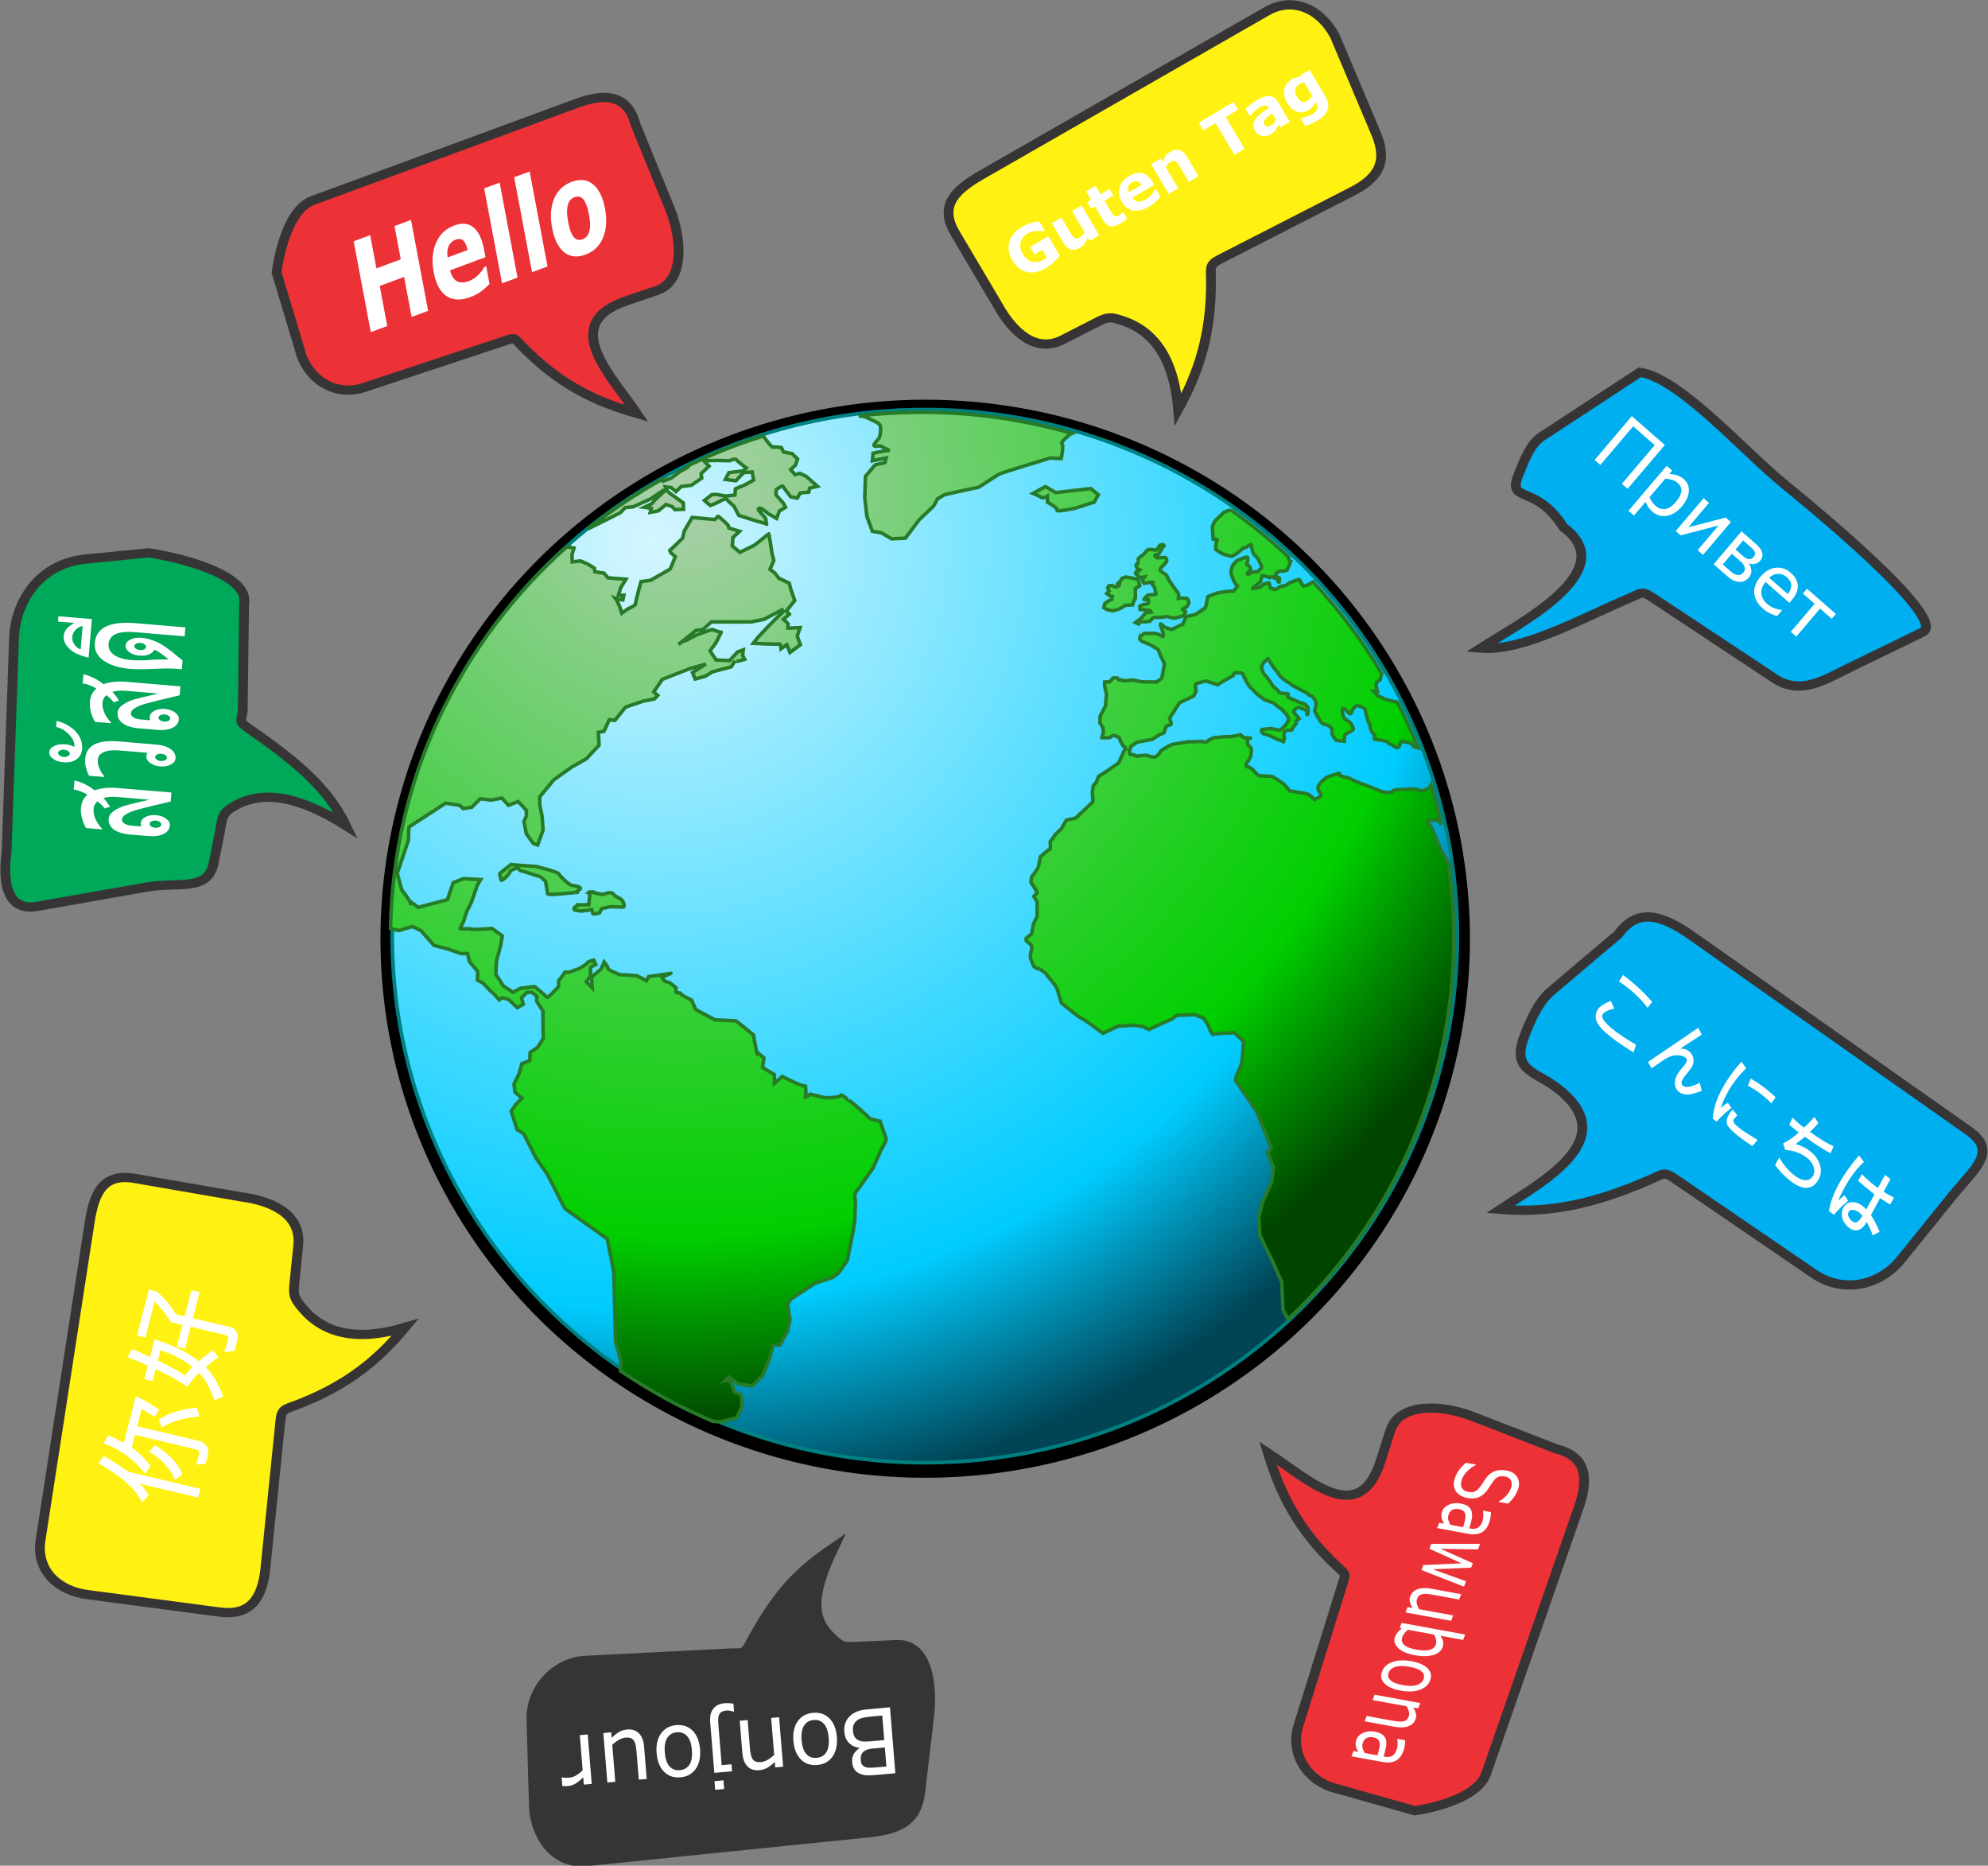 <?xml version="1.0" encoding="UTF-8"?>
<svg version="1.1" viewBox="0 0 965.17 905.59" xmlns="http://www.w3.org/2000/svg">
<rect x="0" y="0" width="965.17" height="905.59" fill="#808080" stroke="none"/>
<defs>
<radialGradient id="b" cx="153.67" cy="518.46" r="145" gradientTransform="matrix(.947 0 0 .947 -157.84 52.866)" gradientUnits="userSpaceOnUse">
<stop stop-color="#d5f6ff" offset="0"/>
<stop stop-color="#0cf" offset=".792"/>
<stop stop-color="#045" offset="1"/>
</radialGradient>
<radialGradient id="a" cx="153.67" cy="518.46" r="145" gradientTransform="matrix(.92 0 0 .92 -149.49 59.67)" gradientUnits="userSpaceOnUse">
<stop stop-color="#adcfad" offset="0"/>
<stop stop-color="#00cf00" offset=".792"/>
<stop stop-color="#040" offset="1"/>
</radialGradient>
<style type="text/css">.str0 {stroke:#373435;stroke-width:0.706}
    .fil1 {fill:#00A859}
    .fil4 {fill:#00AFEF}
    .fil2 {fill:#373435}
    .fil3 {fill:#ED3237}
    .fil0 {fill:#FFF212}</style>
</defs>
<g transform="translate(1006.4 -191.11)">
<g transform="matrix(3.465 0 0 3.425 -648.09 -1408.8)">
<ellipse cx="26.226" cy="600.16" rx="76.325" ry="76.39"/>
<circle cx="26.168" cy="599.79" r="74.621" color="#000000" fill="url(#b)" fill-rule="evenodd" stroke="#008080" stroke-width=".515"/>
<path d="m25.794 525.55c-2.998 0-5.954 0.171-8.859 0.516l0.828 0.109s1.731 0.761 2.016 1.047c0.291 0.288 0.208 1.16 0.109 1.641-0.1 0.481-0.382 0.579-0.766 1.156-0.386 0.579 0.766 0.281 0.766 0.281l1.344 0.672s-0.389 0.01-0.969 0.109c-0.58 0.096-1.344 0.281-1.344 0.281l-0.094 1.062 1.922-0.391-0.188 0.672-1.344 0.297-1.359 1.625-0.094 3.078 0.297 2.609 0.766 2.109 1.25 0.203 1.438 0.859 1.938-0.094 1.922-2.594 2.016-1.938 0.578-1.047 0.969-0.578 2.109-0.484 2.688-0.578s2.505-1.636 2.797-1.828c0.286-0.192 7.219-2.312 7.219-2.312l1.531 0.094s0.398-1.917 0.109-2.109c-0.292-0.192 1.141-1.344 1.141-1.344s0.21-0.099 0.266-0.125c-6.662-1.954-13.706-3-21-3zm-22.266 3.375c-3.6 1.126-7.08 2.522-10.422 4.156l-0.109 0.25-1.062 0.578-1.297 0.969-1.109 0.422-0.078-0.297c-3.682 2.062-7.175 4.427-10.438 7.062 1.655-0.824 4.5-2.281 4.5-2.281l0.672-0.719 1.109-0.109 2.406-1.094 1.828-1.25 0.188 0.094-1.391 1.297-0.375 0.484-1.109 0.531 1 0.141-0.141 0.578 1.109-0.203 1.109-0.906 0.859 0.297 0.391 0.422 1.203-0.047-0.047-0.906-1.875-1.359-0.438-0.422-0.188-0.484 0.812 0.094 0.672 0.578 0.719-0.719 1.453-0.188 1.438-1.016-0.094-0.625 1.109-1.062-0.734-0.766 1.938-0.047 1.672 0.047s0.824-0.38 0.969-0.141c0.145 0.24 1.391 1.156 1.391 1.156l-0.484 0.422-1.969 0.25-0.484 0.953 1.453 0.203 1.094-1.156 1.203-0.094 0.203 1.141s-1.355 0.781-1.547 0.828c-0.192 0.052-1 0.422-1 0.422l-0.062 0.875-1.297 0.141-1.344-0.234-0.625 0.047-1.016 0.812 0.828 0.719s1.199-0.482 1.391-0.625c0.192-0.143 0.825-0.43 0.969-0.188 0.144 0.24 0.953 0.906 0.953 0.906l0.672 1.312 0.625 0.188 1.922 0.625s1.359 0.343 1.359 0.438c0 0.097-0.141-0.828-0.141-0.828l-1.016-1.203s-0.051-0.328 0.281-0.234c0.341 0.096 1.156 0.812 1.156 0.812 0.142 0.048 1.109 0.625 1.109 0.625l0.391-1.047 0.859-0.531-0.328-0.625-0.484-0.531-0.531-0.625 0.047-0.719s0.137-0.111 0.281-0.203c0.143-0.095 0.59-0.424 0.688-0.234 0.094 0.192 1.047 1.438 1.047 1.438l0.922 0.203 0.422-0.734s1.203-0.143 1.203-0.094c0 0.048 0.094-0.578 0.094-0.578l1.109-0.281-1.578-1.406-0.875-0.422-0.672 0.188-0.625-0.719 0.672-0.625 0.297-0.875-0.766-0.766-1.203-0.234-0.297-0.625s-1.011-0.141-1.156-0.047c-0.146 0.1-0.859-0.875-0.859-0.875l-0.531-0.703zm39.547 7.156-1.734 0.969s0.868 0.371 1.156 0.562c0.288 0.192 0.859-0.188 0.859-0.188v0.875s1.539 0.85 1.344 1.141c-0.191 0.287 2.516-0.281 2.516-0.281l2.688-0.875 0.578-1.047-1.062-0.875-4.906 0.578-1.438-0.859zm25.969 3.297c-0.434 0.138-0.891 0.297-0.891 0.297l-1.281 1.219s-0.326 0.605-0.391 0.766c-0.067 0.162 0.094 1.859 0.094 1.859s0.772 0.011 0.547 0.234c-0.225 0.223-0.188 1.25-0.188 1.25l0.891 0.594s1.194 0.393 1.359 0.359c0.154-0.031 0.73-0.42 0.828-0.484 0.089-0.063 0.792-0.763 1.016-0.734 0.224 0.035 0.808-0.604 0.875-0.375 0.063 0.225 0.186 1.026 0.312 1.219 0.128 0.192 0.59 0.538 0.781 0.984 0.191 0.45 0.443 0.908 0.375 1-0.067 0.1-0.516 0.531-0.516 0.531s-0.948 0.133-1.078 0.266c-0.127 0.126-0.294 0.189-0.391 0.125-0.099-0.064 0.325-0.517 0.422-0.641 0.097-0.131-0.231-0.641-0.359-0.609-0.13 0.034-0.25-0.279-0.125-0.375 0.13-0.097 0.094-0.719 0.094-0.719s-0.186-0.096-0.281-0.062c-0.097 0.032-1.219 0.484-1.219 0.484s-0.608 0.638-0.641 0.766c-0.035 0.132-0.305 0.802-0.141 1.281 0.159 0.484 0.547 1.266 0.547 1.266s0.423 0.277 0.266 0.406c-0.158 0.127-0.484 0.609-0.484 0.609l-0.766 0.031s-1.385 0.173-1.516 0.234c-0.126 0.066-1.467 0.479-1.406 0.609 0.068 0.128-0.297 1.5-0.297 1.5-0.062 0.032-1.403 1-1.562 1-0.16 0-1.156 0.25-1.156 0.25s-0.454 1.19-0.484 1.125c-0.032-0.065-1.5 0.703-1.5 0.703s-1.124-0.324-1.156-0.453c-0.032-0.127-0.423-0.409-0.453-0.312-0.034 0.097 0.391 1.089 0.391 1.281 0 0.188 0.066 0.579-0.062 0.453-0.129-0.131-0.779-0.325-0.906-0.391-0.131-0.063-1.219-0.031-1.219-0.031h-0.453s-0.546 0.488-0.578 0.391c-0.024 0.068-0.062 0.406-0.062 0.406l0.328 0.328 1.156 0.484 1.094 0.672 0.406 1.016 0.484 0.969s-0.315 1.979-0.375 2.078c-0.071 0.094-0.75 0.547-0.75 0.547l-2.078-0.031s-1.029-0.218-1.125-0.25c-0.096-0.034-1.55 0.191-1.578 0.062-0.032-0.13-0.484-0.094-0.484-0.094l-0.219-0.266h-0.578l-0.484 0.547-0.703 0.031v0.578s0.298 1.315 0.266 1.219c-0.032-0.099-0.141 1.547-0.141 1.547s-0.68 1.394-0.75 1.5c0.016 0.042-0.047 0.938-0.047 0.938l0.422 0.672 0.062 0.797s-0.316 0.735-0.188 0.672c0.13-0.065 1.144 0.034 1.172-0.094 0.032-0.127 0.657-0.411 0.75-0.188 0.095 0.224 0.447-0.013 0.547 0.375 0.089 0.384 0.45 0.936 0.484 1.031 0.031 0.1 0.281 0.188 0.281 0.188l0.094 0.266-0.188 0.156-0.797 1.797-1.781 1.25-1.047 0.672-0.297 0.797-0.438 0.516-0.141 1s0.129 1.246 0.062 1.312c-0.062 0.064-2.391 2.281-2.391 2.281l-1.297 0.281-0.703 1.219s-0.954 0.898-1.016 1.062c-0.067 0.158-0.547 0.766-0.547 0.766s0.032 1.285 0 1.094c-0.033-0.192-1.391 1.062-1.391 1.062s-0.249 1.465-0.312 1.531c-0.064 0.061-0.698 1.188-0.797 1.156-0.096-0.033-0.203 0.777-0.203 0.906 0 0.127 0.328 0.5 0.328 0.5s0.454 0.878 0.484 0.781c0.016 0.043 0.031 0.281 0.031 0.281l-0.453 0.453s0.484 0.732 0.484 0.828v1.984l-0.516 1.094-0.266 1.422-0.766 0.609 0.031 0.375 0.672 0.547 0.109 0.609-0.203 0.672v0.672l0.484 1.125s0.482 0.393 0.578 0.297c0.096-0.097 1.057 0.605 1.188 0.828 0.129 0.225 1.312 1.637 1.312 1.703 0 0.063 0.188 0.375 0.188 0.375l0.578 1.969s2.795 2.298 2.859 2.203c0.064-0.093 2.984 2.094 2.984 2.094s2.344-1.16 2.312-1.062c-0.035 0.094 1.984-0.094 1.984-0.094l1.219 0.188 0.891 0.422 3.281-1.5 0.641-0.5 2.531-0.094 1.219 0.484s0.797 1.183 0.797 1.375 0.482 1.066 0.547 0.938c0.062-0.125 2.855-0.249 2.953-0.219 0.093 0.031 1.312 1.219 1.312 1.219l-0.062 1.125-0.188 1.984-0.391 0.953-0.375 0.875-0.109 0.609s2.891 4.234 2.891 4.266 0.734 1.766 0.734 1.766l0.875 2.203 0.516 1.25-0.516 0.703 0.828 2.156-0.281 2.109-1.25 2.734-0.547 2.016 0.156 2.703 1.5 3.109 1.578 3.562 0.156 3.906 0.719 1.344c14.306-13.576 23.219-32.768 23.219-54.047 0-3.582-0.261-7.115-0.75-10.562l-1.062-1.938s-1.215-3.012-1.344-3.172c-0.126-0.159-0.612-0.969-0.453-0.938 0.16 0.033 1.312-0.125 1.312-0.125s0.339 0.408 0.547 0.656c-0.414-1.88-0.885-3.739-1.438-5.562-0.069 0.152-0.15 0.299-0.297 0.391-0.384 0.242-0.96 0.568-1.297 0.328-0.334-0.242-1.696-0.189-1.844-0.141-0.143 0.048-1.775-0.053-1.969 0.281-0.192 0.338-1.426 0.098-1.625 0-0.192-0.095-2.558-1.048-2.75-1.094-0.192-0.047-1.4-0.575-1.594-0.719-0.192-0.146-1.391-0.294-1.438-0.438-0.049-0.145 0.102-0.345-0.094-0.297-0.188 0.044-1.59 0.484-1.781 0.625-0.196 0.15-0.625 0.531-0.625 0.531s-0.58 0.583-0.531 1.016c0.052 0.433 0.582 0.776 0.391 1.016-0.192 0.24-0.859 0.516-0.859 0.516s-0.732-0.67-0.969-0.766c-0.241-0.097-2.5-0.438-2.5-0.438l-0.922-1.047s-1.433-0.967-1.578-1.016c-0.146-0.048-1.741 4e-3 -1.984-0.188-0.242-0.196-1.007-1.205-1.391-1.156-0.386 0.048-0.238-0.576-0.094-0.672 0.143-0.096 0.579-0.918 0.531-1.062-0.05-0.146 0.246-0.963-0.234-1.203-0.481-0.246-0.156-1.062-0.156-1.062s0.489-0.094 0.297-0.094c-0.192 0-0.915 0.052-1.109-0.188-0.189-0.241-0.251-0.345-0.438-0.25-0.196 0.097-1.389 0.298-1.531 0.25-0.146-0.047-1.308 0.094-1.5 0.094-0.192 0 0.052 0.049-0.188 0-0.244-0.048-1.203 0.389-1.25 0.578-0.044 0.192-1.01-0.044-1.156 0-0.147 0.048-1.547 0.047-1.547 0.047l-2.297 0.391s-1.546 0.776-1.594 1.016c-0.048 0.241-0.529 0.625-0.672 0.719-0.143 0.097-1.009-0.013-1.062-0.156-0.045-0.144-1.594 0.062-1.594 0.062s-0.62-0.349-0.812-0.203c-0.192 0.144-0.188-0.625-0.188-0.625l0.234-0.578 0.875-0.578 2.062-0.375 1.016-0.672 0.625-0.25 0.375-1s0.72-0.15 0.672-0.297c-0.047-0.144-0.234-0.812-0.234-0.812l1.391-2.172 1.984-0.953 0.328-0.688s-0.189-0.853-0.047-1c0.143-0.145 1.438-0.438 1.438-0.438l1.641 0.531s0.871-0.575 1.062-0.672c0.192-0.097 1.109-0.625 1.109-0.625s0.088-0.438 0.281-0.391c0.192 0.047 1.011-0.135 1.109 0.25 0.096 0.385 0.812 1.578 0.812 1.578l1.109 1.156 1.062 0.828 1.297 0.469s0.763 0.67 0.906 0.719c0.144 0.047 0.875 0.875 0.875 0.875l0.375 0.672s-0.229 0.524-0.422 0.766c-0.192 0.238-0.777 0.864-0.922 0.812-0.145-0.044-1.25-0.234-1.25-0.234l-1.203 0.141s-0.195 0.291 0.141 0.531c0.337 0.24 0.728 0.199 1.062 0.391 0.342 0.192 1.203 0.578 1.203 0.578s0.578 0.091 0.578 0.234c0 0.145 0.189-0.383 0.141-0.719-0.047-0.336-0.087-0.762 0.25-0.859 0.339-0.096 0.859-0.01 0.859-0.156 0-0.143 0.156-0.328 0.156-0.328l0.422-0.531-0.047-0.328 0.438-0.344s-0.242-0.287-0.438-0.531c-0.19-0.242-0.389-0.384-0.25-0.625 0.147-0.239 0.629-0.584 0.875-0.391 0.239 0.192 0.97 0.289 0.922 0.531-0.046 0.238-4e-3 0.58 0.094 0.391 0.092-0.194 0.047-0.969 0.047-0.969s-0.381-0.53-0.719-0.578c-0.333-0.05-1.215-0.482-1.453-0.578-0.239-0.097-0.672-0.328-0.672-0.328s0.19-0.533-0.094-0.484c-0.291 0.047-1.156-0.093-1.156-0.234 0-0.147-0.862-0.828-0.906-0.969-0.048-0.147-0.828-1.203-0.828-1.203s-0.423-0.434-0.469-0.578c-0.05-0.145-0.107-0.382-0.203-0.766-0.099-0.385 0.969-1.346 0.922-1.203-0.049 0.142 0.243 0.333 0.438 0.766 0.189 0.435 0.95 1.165 1.047 1.453 0.095 0.287 1.154 1.094 1.391 1.188 0.245 0.095 0.392 0.387 0.875 0.578 0.483 0.193 0.439 0.287 1.062 0.578 0.622 0.289 0.72 0.39 0.812 0.531 0.1 0.147 0.478 0.104 0.625 0.344 0.143 0.239 0.344 0.291 0.344 0.531 0 0.239 0.195 0.237 0.094 0.719-0.094 0.481-0.237 0.623-0.188 0.719 0.048 0.098 0.913 1.875 1.25 1.875 0.336 0 1.332 0.394 1.188 0.969-0.143 0.576 0.625 1.344 0.625 1.344s0.649 0.035 1.094 0.109c0.018-0.336-0.052-0.874 0.312-1.078 0.428-0.241 1.051-0.481 0.953-0.719-0.098-0.24-0.195-0.667-0.578-0.953-0.38-0.287-0.764-0.446-0.859-0.922-0.094-0.482-0.245-1.116 0.188-0.922 0.432 0.191 0.819 1.114 1.016 0.484 0.189-0.624 0.664-1.051 1-0.906 0.341 0.144 0.97 0.386 0.922 0.578-0.049 0.192 0.438 1.734 0.438 1.734s0.185 0.14 0.281 0.859c0.096 0.72 0.719 0.916 0.625 1.156-0.097 0.238-0.382 0.386 0.391 0.484 0.766 0.097 1.484 0.229 1.484 0.422 0 0.193 0.638 0.296 0.734 0.438 0.094 0.145 0.668 0.428 0.766 0.141 0.096-0.286 0.293-0.862 0.438-0.766 0.144 0.1 1.34 0.098 1.438 0.484 0.075 0.284 0.547 0.361 0.781 0.422-0.855-2.206-1.821-4.355-2.875-6.453l-1.703-0.422-1.062-0.531-0.578-0.625h0.531l-0.188-0.766 0.094-0.531 0.469-0.281 0.234-0.922c-2.732-4.688-5.971-9.035-9.625-13-0.207 0.114-0.601 0.393-0.75 0.453-0.16 0.064-0.637 0.255-0.734 0.031-0.094-0.225-0.297-0.578-0.297-0.578s-0.152-0.315-0.219-0.219c-0.057 0.093-0.422 0.125-0.422 0.125l-0.828 0.312s-0.453 0.326-0.547 0.391c-0.099 0.064-0.573 0.06-0.766 0.156-0.192 0.097-0.779 0.584-0.938 0.359-0.163-0.223-0.255 0.149-0.453-0.203-0.188-0.352-0.118-0.738-0.344-0.672-0.221 0.064-0.736 0.2-0.797 0.328-0.067 0.128-0.142 0.122-0.266 0.25-0.129 0.127-1.062 0.234-1.062 0.234v-0.078l1.062-0.891 0.234-0.875s0.986 0.169 1.016 0.297c0.031 0.126 0.264-0.289 0.516-0.062 0.259 0.224 0.576 0.197 0.609 0.391 0.028 0.193 0.219 0.41 0.25 0.281 0.031-0.129 0.031-0.547 0.031-0.547s-0.275-0.15-0.438-0.25c-0.162-0.095-0.13-0.392 0.031-0.484 0.158-0.096 0.605-0.364 0.734-0.266 0.129 0.093 0.703-0.125 0.703-0.125s0.093-0.189 0.156-0.281c0.067-0.1 0.391-0.969 0.391-0.969s-0.234-0.101-0.297-0.391c-0.012-0.055-2e-3 -0.132 0.016-0.219-2.541-2.42-5.263-4.659-8.125-6.703zm-71.859 0.938c-0.097 0.1-0.438 0.438-0.438 0.438l-3.172-0.297-1.109 1.922-0.234 1.016s-1.741 1.74-1.953 1.875c0.127-0.037 0.938 0.766 0.938 0.766l-0.719 1.734-2.75 1.594-1.344 0.188s-0.814 2.981-0.766 3.172c0.047 0.194-1.109 0.719-1.109 0.719l-0.812 0.578-0.344-1.047s-0.369-0.811-0.516-1.016c0.215 0.089 1 0.188 1 0.188l0.141-0.672-0.766 0.047 0.328-1.109 0.734-1.203-2.516-0.188-0.562-0.672-1.266-0.188-0.094-0.531-0.859-0.531-1.062-0.484-1.156 0.141-0.047-1 0.281-0.969-1-0.172c-14.869 13.363-24.327 32.634-24.703 54.109l1.172 0.281 1.891-0.578 1.203 0.578 1.828 2.109 1.875 0.484 1.922 0.672h0.906l0.25 1.109s0.87 1.106 1.062 1.25c0.191 0.144 0.047 1.391 0.047 1.391l0.812 0.438 0.953 1.016 0.625 0.578 0.688 0.766 0.422-0.297 0.875 0.25 1.25 1.156 0.812-0.484-0.234-0.922 0.766-0.766h0.672l0.719 0.578-0.047 0.672 0.875 1.391 0.047 3.906-0.781 1.25-1.047 0.719-0.047 1.156-1.109 0.438-0.438 1.531-0.672 1.344 0.141 1.156 0.969 0.875-0.875 0.906-0.625 0.922 0.578 1.828s0.281 0.91 0.281 0.812c0-0.096 0.922 0.625 0.922 0.625l1.688 3.359 1.625 2.375s2.389 4.775 2.438 4.812c0.717 0.527 5.938 4.297 5.938 4.297l0.906 4.688 0.25 9.875 0.766 2.828-0.078 1.297c4.046 2.793 8.382 5.198 12.953 7.156 0.393 5.4e-4 1.109 0.078 1.109 0.078l2.188-0.578s0.829-1.478 0.766-1.734c-0.064-0.256-0.062-1.094-0.062-1.094s-4e-3 -0.572-0.516-0.641c-0.516-0.062-0.513-0.246-0.641-0.766-0.13-0.511-0.516-1.094-0.516-1.094l-0.641 0.125 0.578-0.562 1.281 0.953 1.922 0.328 1.484-1.484 1.016-2.5 0.453-1.859h0.969l1.016-1.859 0.391-1.734-0.328-2.125 0.453-0.766 3.344-2.234 2.5-0.844 0.828-0.641s1.281-1.729 1.281-1.922c0-0.192 0.516-2.688 0.516-2.688s0.582-2.949 0.516-3.141c-0.062-0.196 0.13-2.764 0-2.828-0.129-0.063 0.062-0.766 0.062-0.766l2.438-3.469 1.156-2.625s0.833-1.353 0.703-1.609c-0.13-0.257-0.828-2.438-0.828-2.438s-1.542-0.323-1.609-0.516c-0.064-0.192-2.69-2.502-2.75-2.438-0.068 0.063-1.09-1.028-1.219-0.703-0.126 0.32-2.125 0.328-2.125 0.328l-2.109-0.516s-0.894 0.635-0.703 0.375c0.192-0.256 0.064-1.79 0-1.531-0.064 0.254-3.219-1.344-3.219-1.344l-1.094 0.953v-1.219l-1.656-1.016 0.188-1.359-0.766-0.641s-0.123 0.19-0.188 0.062c-0.064-0.127-0.516-2.688-0.516-2.688l-2.438-1.984-2.953-0.141-2.703-1.469-0.578-1.344s-1.531-0.713-1.531-0.906c0-0.192-0.446-0.058-0.578-0.125-0.125-0.062-0.062-0.703-0.062-0.703l-0.703-0.578-0.266-0.172-0.625-0.188-0.375-0.547s1.394-0.612 1.25-0.562c-0.141 0.045-3.125 0.469-3.125 0.469l-0.297 0.578-1.391-0.719-2.359-0.141s-1.689-0.668-1.641-0.859c0.051-0.193-0.531-0.922-0.531-0.922s-0.372 0.92-0.469 1.016c-0.095 0.096-1.297 1.094-1.297 1.094l0.094 1.547-0.828-0.859 0.578-0.828v-1.156c0-0.147 0.734-0.469 0.734-0.469l-0.297-0.625s-0.859 0.23-0.859 0.375c0 0.143-1.156 0.828-1.156 0.828l-1.406 0.516h-0.609s-0.632 1.012-0.781 1.062c-0.142 0.049-0.094 0.969-0.094 0.969s-1.544 1.723-1.641 1.531c-0.096-0.192-1.719-1.531-1.719-1.531l-1.938 0.234-1.094 0.578-1.359-0.906-1.047-1.641 0.094-1.922 0.578-2.125 0.234-1.391-1.438-1.062s-2.938 0.238-2.938 0.094c0-0.142-1.597 0.054-1.547-0.094 0.046-0.142 0.578-1.057 0.578-1.203 0-0.145 0.391-1.25 0.391-1.25l0.625-1.25 0.812-2.391 0.484-0.828-2.406-0.141-1.438 0.578-0.812 2.406-4.094 1.094-1.016-0.766s-0.099 0.444-0.047 0.203c0.045-0.24-1.25-1.938-1.25-1.938l-0.625-2.344s1.645-4.865 1.594-4.766c-0.048 0.094 0.047-1.781 0.047-1.781l5.141-3.375 1.969 0.297 0.484 0.469 1.203-0.188 1.203-1.203 1.547 0.188 1.484-0.281 0.922 1.016 1.344-0.531 0.719 0.766 0.438 0.484v0.812l-0.344 0.781 0.344 1.719 0.953 1.359 0.625 0.234 0.766-2.109-0.141-1.984-0.328-1.578v-1.156l1.969-2.406 2.547-1.828 2.016-1.156 1.781-1.922-0.094-1.828 0.781-0.141 0.75-1.641 0.781 0.094 1.484-1.875 2.5-0.859 1.547-0.297 0.484-0.516-0.578-0.484 1.203-1.781 3.797-1.5 2.312-0.672-1.875 1.203 0.375 0.922 1.406-0.391 1-0.625 2.656-0.719s0.418-0.704 0.516-0.828c-0.093 0.24 1.359-0.234 1.359-0.234l-0.297-0.578 0.109-0.766-0.781 0.281-1.156 1.25-1.875-0.094-0.859-1.297 0.812-1.109s0.813-1.63 0.766-1.531c-0.049 0.093-1.297-0.391-1.297-0.391l-1.875 0.672c-0.192 0-1.969 1.065-1.922 0.922 0.049-0.144-0.906 0.531-0.906 0.531l2.438-1.969 1.016-0.156 1.156-1.062h5.531l1.875-0.375 2.5-1.344 0.203 0.234-1.062 1.016-1.297 1.344-1.25 1.344-0.625 0.812 1.969 0.094s1.541 0.039 1.688 0c0.192-0.048 0.234 0.672 0.234 0.672l0.812-0.562 0.438 1.094 1.453-1.094-0.438-1.25 0.391-1.172-1.688 0.062v-0.625s-0.623-0.72-0.672-0.625c-0.05 0.097 0.955-0.815 0.906-0.719-0.047 0.097-0.438-0.484-0.438-0.484l1.156-1.453-0.562-1.625-0.203-0.828-1.484-0.719-0.531-0.719-0.688-0.531 0.531-1.25-0.234-0.906s-0.436-2.986-0.484-2.891c-0.051 0.097-2.016 1.641-2.016 1.641l-2.016 1-1.062-0.906 0.094-1.203 0.922-0.875-1.5-0.469-0.094-0.391s-1.343-1.345-1.438-1.25zm62.375 3.906-0.453 0.188-0.422 0.625s-0.39 0.096-0.547 0c-0.159-0.097-0.481 9.5e-4 -0.609-0.031-0.128-0.036-0.422 0.375-0.422 0.375s-0.433 0.484-0.562 0.516c-0.128 0.032-0.579 0.547-0.547 0.578 0.035 0.032 0.062 0.453 0.062 0.453s-0.09 0.155-0.25 0.188c-0.159 0.031 0.125 0.578 0.125 0.578l0.391 0.188s-0.232 0.233-0.359 0.203c-0.13-0.035-0.427 0.312-0.203 0.406 0.225 0.093 0.328 0.234 0.297 0.328-0.028 0.1 0.484 0.156 0.484 0.156l0.406-0.094-0.281 0.453s0.061 0.277 0.156 0.406c0.099 0.128 0.422 0 0.422 0s0.763-0.126 0.859-0.094c0.093 0.031-0.031 0.328-0.031 0.328l0.297 0.438s0.155 0.653 0.188 0.844c0.035 0.196-0.25 0.125-0.25 0.125s-0.616 0.091-0.75 0.062c-0.128-0.032-0.37 0.229-0.594 0.484-0.226 0.262 0.031 0.156 0.031 0.156h0.469s0.033 0.32 0.062 0.453c0.029 0.128-0.374 0.251-0.5 0.219-0.128-0.031-0.719 0.266-0.719 0.266l0.031 0.469 0.719 0.078 0.703 0.094 0.125 0.219s-0.453 0.097-0.578 0c-0.128-0.096-0.516 0.516-0.516 0.516l-0.344 0.375-0.75 0.578 0.422 0.203 0.25-0.328 0.656 0.031 0.688-0.094s0.435-0.516 0.531-0.516c0.093 0 1.078-0.031 1.078-0.031s0.81-0.158 0.906-0.094c0.096 0.064 0.728 0.188 0.828 0.219 0.094 0.031 1.344-0.344 1.344-0.344s0.265-0.419 0.328-0.547c0.067-0.128-0.357-0.247-0.453-0.344-0.096-0.097 0.322-0.232 0.516-0.328 0.191-0.096 0.262-0.451 0.359-0.609 0.093-0.159-0.14-0.485-0.172-0.578-0.031-0.099-0.482-0.064-0.609-0.094-0.128-0.033-0.672 0.031-0.672 0.031l0.031-0.641s-1.501-2.06-1.469-2.156c0.032-0.093-0.355-0.705-0.516-0.734-0.16-0.032-0.354-0.166-0.547-0.422-0.191-0.254 0.266-0.578 0.266-0.578s0.529-0.576 0.594-0.703c0.064-0.129-0.062-0.515-0.156-0.547-0.097-0.031-1.219 0.031-1.219 0.031s-0.311-0.248-0.281-0.344c0.033-0.101 0.356-0.125 0.453-0.125 0.091 0 0.669-1.124 0.797-1.156 0.127-0.035-0.094-0.328-0.094-0.328zm-5.203 4.688-0.516 0.156-0.281 0.422s-0.485 0.505-0.391 0.406c0.099-0.093 0.357-0.081 0.297 0.078-0.067 0.159-0.328 0.312-0.328 0.312h-0.375l-0.328-0.188-0.484 0.062-0.156 0.281 0.188 0.453-0.312 0.328 0.375 0.312 0.391 0.094-0.062 0.453-0.422 0.188-0.547 0.359-0.156 0.609 0.484 0.281 0.766 0.172 0.797-0.203 0.688-0.375 0.188-0.188 1.125-0.078 0.125-0.469 0.25-0.484v-1.391l0.609-0.344-0.188-0.891-0.969-0.234-0.766-0.125zm-86.094 40.719c0-0.101-1.641 1.297-1.641 1.297v0.141s0.148 0.668 0.203 0.812c0.045 0.143 1.107-0.773 1.203-1.156 0.096-0.383 0.855-0.482 1.047-0.578 0.196-0.093 0.291 0.391 0.484 0.391 0.195 0 1.062 0.297 1.062 0.297l1.734 0.562 0.672 0.625s0.281 1.539 0.281 1.734c0 0.194 1.312 0.094 1.312 0.094l2.547-0.234c-4.6e-4 -4.4e-4 0.817-0.48 0.766-0.625-0.044-0.143-0.772-0.375-1.156-0.375-0.385 0-1.782-1.352-1.875-1.641-0.1-0.289-3.219-1.062-3.219-1.062s-3.422-0.187-3.422-0.281zm10.969 3.891c-0.382 0 0 0.438 0 0.438l-0.141 1.391h-1.594l-0.047 0.141s-0.438 0.149-0.438 0.438c1e-3 0.288 0.585 0.185 0.828 0.281 0.238 0.096 0.618-0.047 0.812-0.047 0.195 0 0.828-0.141 0.828-0.141s0.188 0.433 0.188 0.578c0 0.142 1-0.043 1-0.188 0-0.145 0.25-0.531 0.25-0.531l1.203-0.25s1.638 0.047 1.781 0.047c0.145 0 0.244-0.284-0.047-0.812-0.286-0.531-1.12-0.63-1.312-1.016-0.192-0.382-1.102-0.138-1.344 0-0.24 0.146-1.581-0.328-1.969-0.328z" color="#000000" fill="url(#a)" fill-rule="evenodd" stroke="#277a27" stroke-width=".5"/>
<g transform="matrix(1.939 0 0 1.853 229.26 303.06)" clip-rule="evenodd" fill-rule="evenodd" image-rendering="optimizeQuality" shape-rendering="geometricPrecision">
<path class="fil0 str0" d="m-100.68 101.94 20.644-12.532c1.929-1.171 3.892-0.162 4.922 1.874l2.972 7.447c0.849 2.127 0.256 3.389-1.728 4.465l-9.572 5.189c-0.74 0.401-0.628 0.648-0.619 1.49 0.048 4.311-0.942 7.249-2.369 9.982-0.303-3.866-1.728-5.964-3.971-6.772-0.842-0.303-1.093-0.335-1.84 0.07l-2.52 1.366c-1.985 1.076-3.644-0.61-4.704-2.63l-3.137-5.609c-1.06-2.02-3e-3 -3.16 1.921-4.34z" fill="#d7cf65" stroke="#373435" stroke-width=".706"/>
<path class="fil1 str0" d="m-171.09 153.68 0.536-16.359c0.084-2.551 1.666-5.655 5.155-6.021l4.58-0.479c2.276 0.36 7.291 1.683 6.893 3.884l-0.099 8.213c-0.163 0.9-0.236 0.85 0.514 1.4 3.488 2.561 5.684 4.564 6.949 7.373-3.455-2.312-6.162-2.806-8.281-1.371-0.739 0.501-0.667 0.949-0.825 1.788l-0.464 2.452c-0.415 2.197-2.541 1.399-4.808 1.821l-7.932 1.478c-2.267 0.423-2.496-1.963-2.219-4.182z" fill="#00a859" stroke="#373435" stroke-width=".706"/>
<path class="fil2 str0" d="m-108.87 228.72-20.329 2.19c-2.242 0.242-3.638-1.842-3.787-4.122l-0.178-6.74c-0.06-2.284 1.671-4.401 3.914-4.521l10.385-0.556c0.869-0.046 1.052 0.146 1.465-0.666 2.014-3.971 3.47-5.522 6.093-7.425-1.678 3.72-1.647 5.474-0.084 6.984 0.557 0.538 0.721 0.639 1.487 0.604l3.149-0.144c2.243-0.103 2.588 3.182 2.334 5.458l-0.648 5.817c-0.254 2.276-1.558 2.88-3.8 3.122z" fill="#4e373f" stroke="#000" stroke-width=".706"/>
<path class="fil3 str0" d="m-57.477 203.81-6.694 20.368c-0.732 2.228-5.155 2.846-5.155 2.846l-5.541-1.657c-2.148-0.486-3.533-2.619-2.871-4.866l3.217-10.927c0.201-0.684 0.202-0.617-0.273-1.08-3.041-2.966-4.284-5.826-5.156-8.84 2.796 1.918 6.567 5.857 8.14 0.649l0.706-2.337c0.678-2.243 3.857-1.955 5.902-1.116l6.12 2.512c2.129 0.554 2.336 2.219 1.604 4.447z" fill="#ed3237" stroke="#373435" stroke-width=".706"/>
<path class="fil4 str0" d="m-49.291 160.13 19.997 14.901c2.135 1.591 0.371 2.922-1.17 4.94l-3.736 4.89c-1.541 2.018-4.167 2.636-6.322 1.077l-9.831-7.115c-0.972-0.704-0.904-0.567-1.927-0.088-4.173 1.95-7.45 2.601-10.872 2.296 3.187-2.228 8.887-5.429 4.06-9.312-1.604-1.29-3.286-1.299-2.306-3.984 0.427-1.171 1.01-2.581 1.88-3.361l4.875-4.366c1.432-2.107 3.217-1.47 5.352 0.121z" fill="#00afef" stroke="#373435" stroke-width=".809"/>
<path class="fil4 str0" d="m-42.574 125.62c1.777 1.528 11.855 10.282 9.939 11.267l-5.096 2.619c-1.916 0.985-3.692 2.262-5.601 0.924l-8.71-6.104c-0.862-0.604-0.801-0.486-1.708-0.076-3.697 1.673-7.791 4.122-10.823 3.861 2.823-1.911 10.255-5.918 5.979-9.249-2.043-3.417-4.102-1.745-3.234-4.048 0.379-1.004 0.832-2.304 1.666-2.883l7.085-4.917c2.885 0.425 7.483 6.009 10.503 8.605z" fill="#5f53c9" stroke="#353437" stroke-width=".706"/>
<path class="fil3 str0" d="m-129.87 96.437-19.113 7.443c-2.091 0.814-2.598 5.508-2.598 5.508l1.661 5.838c0.497 2.266 2.534 3.695 4.644 2.955l10.261-3.597c0.643-0.225 0.579-0.225 1.025 0.27 2.853 3.168 5.575 4.434 8.436 5.305-1.86-2.926-5.644-6.851-0.755-8.608l2.194-0.788c2.106-0.757 1.778-4.119 0.95-6.268l-2.479-6.437c-0.56-2.244-2.135-2.435-4.227-1.621z" fill="#5fd8d2" stroke="#373435" stroke-width=".706"/>
<path class="fil0 str0" d="m-165.1 182.11-3.535 24.216c-0.34 2.327 1.271 3.899 3.436 4.176l9.508 1.329c2.162 0.302 3.075-0.978 3.3-3.327l1.088-11.329c0.084-0.875 0.342-0.855 1.086-1.152 3.81-1.518 6.035-3.563 7.922-5.963-3.512 1.106-5.875 0.461-7.401-1.458-0.573-0.721-0.692-0.957-0.607-1.84l0.287-2.982c0.226-2.349-1.86-3.373-4.023-3.686l-7.943-1.456c-2.163-0.312-2.781 1.145-3.121 3.472z" fill="#ff9b12" stroke="#373435" stroke-width=".706"/>
<g transform="matrix(.747 .621 -.482 .939 0 0)" fill="#fff" stroke-width="1px">
<path d="m30.586 155.66-0.087 0.552q-0.946-0.259-2.197-0.259-0.4 0-0.721 0.034l0.042-0.552 0.496-6e-3q1.2 0 2.468 0.231zm0.594 3.732q-1.403 0.127-2.059 0.127-1.099 0-1.521-0.22-0.423-0.223-0.423-0.715 0-0.4 0.577-1.124l0.507 0.282q-0.572 0.583-0.572 0.876 0 0.375 1.397 0.375 0.707 0 1.994-0.161l0.099 0.561z"/>
<path d="m37.231 158.52q-0.558 0.687-0.882 0.887-0.321 0.197-0.628 0.197-0.338 0-0.544-0.245-0.206-0.248-0.206-0.631 0-0.301 0.104-0.738 0.062-0.259 0.062-0.38 0-0.259-0.248-0.259-0.197 0-0.487 0.152-0.29 0.152-0.518 0.406-0.228 0.254-0.462 0.727l-0.425 0.854-0.473-0.217 2.146-4.2 0.484 0.237-0.93 1.746 0.014 0.011q0.299-0.237 0.662-0.237 0.341 0 0.558 0.208t0.217 0.535q0 0.211-0.085 0.606-0.079 0.38-0.079 0.577 0 0.144 0.068 0.231 0.07 0.087 0.186 0.087 0.417 0 1.034-0.93l0.431 0.375z"/>
<path d="m39.873 158.16q-0.307 0.687-0.501 1.448h-0.38q-0.462-0.876-0.462-2.158 0-1.07 0.318-2.38l0.561 0.177q-0.369 1.155-0.369 2.223 0 0.724 0.113 1.147h0.014q0.141-0.386 0.259-0.594l0.448 0.138zm2.603-2.583-0.068 0.535q-0.372-0.068-1.017-0.068-0.535 0-1.228 0.115l-0.065-0.544q0.848-0.087 1.282-0.087 0.741 0 1.096 0.048zm0.346 3.242-0.127 0.583q-0.808 0.062-1.315 0.062-0.839 0-1.138-0.138t-0.299-0.617q0-0.239 0.065-0.507l0.541 0.116q-0.093 0.273-0.093 0.392 0 0.138 0.144 0.194 0.144 0.053 0.62 0.053 0.38 0 1.603-0.138z"/>
<path d="m45.558 157.34q0.682-0.234 1.251-0.234 0.701 0 1.152 0.33 0.454 0.33 0.454 0.91 0 0.631-0.473 0.989-0.473 0.355-1.42 0.355-0.749 0-1.586-0.22v-0.617q0.842 0.335 1.642 0.335 0.642 0 0.983-0.228 0.344-0.228 0.344-0.603 0-0.299-0.299-0.515-0.296-0.217-0.772-0.217-0.862 0-1.772 0.524l-0.383-0.282q0.389-0.561 0.659-1.315h-0.18q-0.217 0-0.744-0.022l-0.045-0.561q0.377 0.07 1.141 0.07 0.186-0.507 0.313-1.079l0.507 0.172q-0.138 0.561-0.254 0.876 1.417-0.059 2.135-0.237l0.045 0.538q-0.839 0.141-2.341 0.208-0.177 0.437-0.358 0.823z"/>
<path d="m54.482 158.59-0.341 0.513q-0.341-0.245-0.887-0.496-0.025 0.549-0.287 0.837-0.259 0.287-0.73 0.287-0.49 0-0.797-0.254-0.304-0.256-0.304-0.645 0-0.423 0.366-0.687 0.366-0.265 0.873-0.265 0.234 0 0.377 0.028v-1.222q-1.022 0-1.606-0.045l0.017-0.549q0.51 0.082 1.242 0.082 0.132 0 0.346-0.011v-1.068h0.524v1.031q0.315-0.017 0.918-0.132v0.561q-0.372 0.056-0.918 0.093v1.372q0.6 0.206 1.206 0.572zm-1.76-0.132q-0.155-0.053-0.338-0.053-0.296 0-0.515 0.127-0.22 0.127-0.22 0.313 0 0.172 0.169 0.27 0.169 0.099 0.414 0.099 0.248 0 0.358-0.169 0.113-0.172 0.132-0.586zm-1.521-0.22q-0.282 0.69-0.445 1.431h-0.479q-0.324-0.786-0.324-1.944 0-1.166 0.318-2.58l0.572 0.158q-0.369 1.062-0.369 2.428 0 0.524 0.051 0.921h0.011q0.118-0.369 0.214-0.58l0.451 0.166z"/>
</g>
<g transform="matrix(.238 -.98 .962 .242 0 0)" fill="#fff" stroke-width="1px">
<path d="m-231.93-113.18q-0.12 0.476-0.422 1.27l-0.298 0.782v5.391h-0.679v-4.398q-0.269 0.476-0.695 0.861l-0.641-0.327q1.345-1.134 2.11-3.815l0.625 0.236zm4.965 1.187q-0.174 0.935-0.6 1.907l-0.592-0.236q0.103-0.207 0.364-1.026h-1.357v4.692q0 0.219-0.149 0.443t-0.319 0.31q-0.166 0.087-0.563 0.087-0.194 0-0.546-0.025l-0.203-0.621h0.786q0.323 0 0.323-0.319v-4.568h-0.997q-0.339 0.861-1.01 1.659l-0.67-0.244q1.241-1.456 1.51-3.475l0.658 0.145q-0.045 0.443-0.269 1.27h3.633zm-3.26 2.247q-0.575 1.705-1.671 2.482l-0.525-0.434q1.15-0.852 1.605-2.329l0.592 0.281zm3.484 2.28-0.596 0.356q-0.588-1.696-1.49-2.474l0.559-0.348q1.018 0.952 1.527 2.466z"/>
<path d="m-222.23-107.37-0.422 0.509q-0.724-0.567-0.952-0.712-0.439 0.778-1.837 1.779l-0.451-0.534q1.394-0.952 1.738-1.609-0.401-0.285-1.212-0.575 0.492-1.27 0.741-2.569h-0.935v-0.616h1.059q0.194-1.059 0.273-1.593l0.654 0.17q-0.05 0.501-0.273 1.423h1.398q-0.19 2.243-0.84 3.517 0.588 0.41 1.059 0.811zm-0.923-3.711h-0.799q-0.277 1.179-0.616 2.213 0.401 0.149 0.745 0.356 0.559-1.113 0.67-2.569zm4.965 1.713h-2.04v2.756q0 0.348-0.228 0.563-0.228 0.215-0.588 0.215h-0.865l-0.269-0.695q0.542 0.037 0.894 0.037 0.248 0 0.314-0.05 0.07-0.054 0.07-0.199v-2.627h-1.705v-0.621h1.705v-0.869q0.716-0.679 1.237-1.527h-2.805v-0.621h3.575v0.588q-0.476 0.918-1.336 1.779v0.65h2.04v0.621z"/>
</g>
<g transform="matrix(-.945 .09 -.081 -1.051 0 0)" fill="#fff" stroke-width="1px">
<path d="m134.03-198.79q0 0.358-0.135 0.632-0.135 0.274-0.364 0.451-0.271 0.213-0.596 0.303-0.322 0.09-0.822 0.09h-1.702v-4.799h1.421q0.525 0 0.786 0.039 0.261 0.039 0.5 0.161 0.264 0.139 0.384 0.358 0.119 0.216 0.119 0.519 0 0.342-0.174 0.583-0.174 0.238-0.464 0.384v0.026q0.487 0.1 0.767 0.429 0.28 0.326 0.28 0.825zm-1.073-2.163q0-0.174-0.058-0.293t-0.187-0.193q-0.151-0.087-0.367-0.106-0.216-0.023-0.535-0.023h-0.761v1.386h0.825q0.3 0 0.477-0.029 0.177-0.032 0.329-0.129 0.151-0.097 0.213-0.248 0.064-0.155 0.064-0.364zm0.409 2.188q0-0.29-0.087-0.461-0.087-0.171-0.316-0.29-0.155-0.081-0.377-0.103-0.219-0.026-0.535-0.026h-1.002v1.785h0.844q0.419 0 0.686-0.042 0.267-0.045 0.438-0.161 0.18-0.126 0.264-0.287 0.084-0.161 0.084-0.416z"/>
<path d="m137.95-199.11q0 0.88-0.451 1.389t-1.208 0.509q-0.764 0-1.215-0.509-0.448-0.509-0.448-1.389t0.448-1.389q0.451-0.512 1.215-0.512 0.757 0 1.208 0.512 0.451 0.509 0.451 1.389zm-0.625 0q0-0.699-0.274-1.038-0.274-0.342-0.761-0.342-0.493 0-0.767 0.342-0.271 0.338-0.271 1.038 0 0.677 0.274 1.028 0.274 0.348 0.764 0.348 0.483 0 0.757-0.345 0.277-0.348 0.277-1.031z"/>
<path d="m141.9-197.31h-0.606v-2.05q0-0.248-0.029-0.464-0.029-0.219-0.106-0.342-0.081-0.135-0.232-0.2-0.151-0.068-0.393-0.068-0.248 0-0.519 0.122-0.271 0.122-0.519 0.313v2.688h-0.606v-3.6h0.606v0.4q0.284-0.235 0.587-0.367 0.303-0.132 0.622-0.132 0.583 0 0.889 0.351 0.306 0.351 0.306 1.012v2.337z"/>
<path d="m144.19-201.51h-0.683v-0.628h0.683v0.628zm-0.039 4.29q0 0.632-0.322 0.954-0.322 0.322-0.864 0.322-0.129 0-0.342-0.026-0.209-0.026-0.351-0.065v-0.577h0.032q0.09 0.035 0.242 0.081 0.155 0.045 0.3 0.045 0.232 0 0.374-0.065 0.142-0.065 0.213-0.193 0.071-0.129 0.09-0.313 0.022-0.18 0.022-0.442v-2.901h-0.751v-0.509h1.357v3.687z"/>
<path d="m148.41-199.11q0 0.88-0.451 1.389t-1.208 0.509q-0.764 0-1.215-0.509-0.448-0.509-0.448-1.389t0.448-1.389q0.451-0.512 1.215-0.512 0.757 0 1.208 0.512 0.451 0.509 0.451 1.389zm-0.625 0q0-0.699-0.274-1.038-0.274-0.342-0.761-0.342-0.493 0-0.767 0.342-0.271 0.338-0.271 1.038 0 0.677 0.274 1.028 0.274 0.348 0.764 0.348 0.483 0 0.757-0.345 0.277-0.348 0.277-1.031z"/>
<path d="m152.33-197.31h-0.606v-0.4q-0.306 0.242-0.587 0.371-0.28 0.129-0.619 0.129-0.567 0-0.883-0.345-0.316-0.348-0.316-1.018v-2.337h0.606v2.05q0 0.274 0.026 0.471 0.026 0.193 0.11 0.332 0.087 0.142 0.226 0.206 0.139 0.064 0.403 0.064 0.235 0 0.512-0.122 0.28-0.122 0.522-0.313v-2.688h0.606v3.6z"/>
<path d="m155.77-200.25h-0.032q-0.135-0.032-0.264-0.045-0.126-0.016-0.3-0.016-0.28 0-0.541 0.126-0.261 0.122-0.503 0.319v2.556h-0.606v-3.6h0.606v0.532q0.361-0.29 0.635-0.409 0.277-0.122 0.564-0.122 0.158 0 0.229 0.01 0.071 6e-3 0.213 0.029v0.622z"/>
</g>
<g transform="matrix(-.295 .831 -1.126 -.218 0 0)" fill="#fff" stroke-width="1px">
<path d="m242.98-5.443q0 0.228-0.107 0.451-0.105 0.223-0.296 0.377-0.21 0.168-0.49 0.262-0.278 0.094-0.671 0.094-0.422 0-0.76-0.079-0.335-0.079-0.684-0.233v-0.65h0.037q0.296 0.246 0.684 0.38 0.388 0.134 0.729 0.134 0.482 0 0.75-0.181 0.27-0.181 0.27-0.482 0-0.259-0.128-0.383-0.126-0.123-0.385-0.191-0.197-0.052-0.427-0.086-0.228-0.034-0.485-0.086-0.519-0.11-0.771-0.375-0.249-0.267-0.249-0.695 0-0.49 0.414-0.802 0.414-0.315 1.051-0.315 0.411 0 0.755 0.079 0.343 0.079 0.608 0.194v0.613h-0.037q-0.223-0.189-0.587-0.312-0.362-0.126-0.742-0.126-0.417 0-0.671 0.173-0.252 0.173-0.252 0.446 0 0.244 0.126 0.383 0.126 0.139 0.443 0.212 0.168 0.037 0.477 0.089 0.309 0.052 0.524 0.107 0.435 0.115 0.655 0.349 0.22 0.233 0.22 0.653z"/>
<path d="m246.05-4.329h-0.49v-0.312q-0.066 0.045-0.178 0.126-0.11 0.079-0.215 0.126-0.123 0.06-0.283 0.1-0.16 0.042-0.375 0.042-0.396 0-0.671-0.262-0.275-0.262-0.275-0.668 0-0.333 0.142-0.537 0.144-0.207 0.409-0.325 0.267-0.118 0.642-0.16 0.375-0.042 0.805-0.063v-0.076q0-0.168-0.06-0.278-0.058-0.11-0.168-0.173-0.105-0.06-0.252-0.081t-0.307-0.021q-0.194 0-0.432 0.052-0.238 0.05-0.493 0.147h-0.026v-0.501q0.144-0.039 0.417-0.086t0.537-0.047q0.309 0 0.537 0.052 0.231 0.05 0.398 0.173 0.165 0.121 0.252 0.312 0.086 0.191 0.086 0.474v1.987zm-0.49-0.721v-0.815q-0.225 0.013-0.532 0.039-0.304 0.026-0.482 0.076-0.212 0.06-0.343 0.189-0.131 0.126-0.131 0.349 0 0.252 0.152 0.38 0.152 0.126 0.464 0.126 0.259 0 0.474-0.1 0.215-0.102 0.398-0.244z"/>
<path d="m250.67-7.256-0.763 2.928h-0.456l-0.752-2.257-0.747 2.257h-0.453l-0.771-2.928h0.514l0.537 2.267 0.731-2.267h0.406l0.75 2.267 0.508-2.267h0.495z"/>
<path d="m253.81-4.329h-0.493v-0.325q-0.249 0.197-0.477 0.301-0.228 0.105-0.503 0.105-0.461 0-0.718-0.28-0.257-0.283-0.257-0.828v-1.9h0.493v1.667q0 0.223 0.021 0.383 0.021 0.157 0.089 0.27 0.071 0.115 0.183 0.168 0.113 0.052 0.328 0.052 0.191 0 0.417-0.1 0.228-0.1 0.425-0.254v-2.186h0.493v2.928z"/>
<path d="m257.35-5.815q0 0.367-0.105 0.66-0.102 0.294-0.278 0.493-0.186 0.207-0.409 0.312-0.223 0.102-0.49 0.102-0.249 0-0.435-0.06-0.186-0.058-0.367-0.157l-0.032 0.136h-0.461v-4.078h0.493v1.457q0.207-0.17 0.44-0.278 0.233-0.11 0.524-0.11 0.519 0 0.818 0.398 0.301 0.398 0.301 1.124zm-0.508 0.013q0-0.524-0.173-0.794-0.173-0.273-0.558-0.273-0.215 0-0.435 0.094-0.22 0.092-0.409 0.238v1.677q0.21 0.094 0.359 0.131 0.152 0.037 0.343 0.037 0.409 0 0.639-0.267 0.233-0.27 0.233-0.844z"/>
<path d="m260.62-5.791q0 0.716-0.367 1.13t-0.983 0.414q-0.621 0-0.988-0.414-0.364-0.414-0.364-1.13t0.364-1.13q0.367-0.417 0.988-0.417 0.616 0 0.983 0.417 0.367 0.414 0.367 1.13zm-0.508 0q0-0.569-0.223-0.844-0.223-0.278-0.619-0.278-0.401 0-0.624 0.278-0.22 0.275-0.22 0.844 0 0.55 0.223 0.836 0.223 0.283 0.621 0.283 0.393 0 0.616-0.28 0.225-0.283 0.225-0.839z"/>
<path d="m263.83-4.329h-0.493v-1.667q0-0.202-0.024-0.377-0.024-0.178-0.086-0.278-0.066-0.11-0.189-0.162-0.123-0.055-0.32-0.055-0.202 0-0.422 0.1-0.22 0.1-0.422 0.254v2.186h-0.493v-2.928h0.493v0.325q0.231-0.191 0.477-0.299 0.246-0.107 0.506-0.107 0.474 0 0.723 0.286t0.249 0.823v1.9z"/>
<path d="m267.05-4.329h-0.49v-0.312q-0.066 0.045-0.178 0.126-0.11 0.079-0.215 0.126-0.123 0.06-0.283 0.1-0.16 0.042-0.375 0.042-0.396 0-0.671-0.262-0.275-0.262-0.275-0.668 0-0.333 0.142-0.537 0.144-0.207 0.409-0.325 0.267-0.118 0.642-0.16 0.375-0.042 0.805-0.063v-0.076q0-0.168-0.06-0.278-0.058-0.11-0.168-0.173-0.105-0.06-0.252-0.081-0.147-0.021-0.307-0.021-0.194 0-0.432 0.052-0.238 0.05-0.493 0.147h-0.026v-0.501q0.144-0.039 0.417-0.086t0.537-0.047q0.309 0 0.537 0.052 0.231 0.05 0.398 0.173 0.165 0.121 0.252 0.312 0.086 0.191 0.086 0.474v1.987zm-0.49-0.721v-0.815q-0.225 0.013-0.532 0.039-0.304 0.026-0.482 0.076-0.212 0.06-0.343 0.189-0.131 0.126-0.131 0.349 0 0.252 0.152 0.38 0.152 0.126 0.464 0.126 0.259 0 0.474-0.1 0.215-0.102 0.398-0.244z"/>
</g>
<g transform="matrix(.835 -.526 .496 .885 0 0)" fill="#fff" stroke-width="1px">
<path d="m-137.7 40.302q-0.228 0.089-0.605 0.178-0.377 0.087-0.751 0.087-0.868 0-1.359-0.47-0.491-0.473-0.491-1.304 0-0.792 0.496-1.276 0.496-0.486 1.381-0.486 0.336 0 0.639 0.062 0.304 0.059 0.676 0.24v0.797h-0.098q-0.064-0.048-0.187-0.135-0.123-0.089-0.237-0.151-0.132-0.073-0.311-0.126-0.176-0.053-0.374-0.053-0.233 0-0.422 0.069-0.19 0.069-0.34 0.21-0.144 0.137-0.228 0.349-0.082 0.21-0.082 0.486 0 0.564 0.299 0.863 0.299 0.299 0.884 0.299 0.05 0 0.11-0.002 0.062-0.002 0.112-0.007v-0.667h-0.678v-0.642h1.569v1.678z"/>
<path d="m-134.4 40.496h-0.822v-0.283q-0.228 0.174-0.418 0.265-0.19 0.089-0.452 0.089-0.425 0-0.655-0.244-0.228-0.244-0.228-0.722v-1.669h0.827v1.272q0 0.194 0.011 0.324 0.014 0.128 0.059 0.212 0.043 0.084 0.13 0.123 0.089 0.039 0.247 0.039 0.105 0 0.233-0.039t0.247-0.114v-1.818h0.822v2.564z"/>
<path d="m-131.98 40.473q-0.132 0.034-0.281 0.053-0.148 0.021-0.363 0.021-0.48 0-0.715-0.194-0.233-0.194-0.233-0.665v-1.199h-0.338v-0.557h0.338v-0.733h0.822v0.733h0.77v0.557h-0.77v0.909q0 0.135 2e-3 0.235t0.036 0.18q0.032 0.08 0.112 0.128 0.082 0.046 0.237 0.046 0.064 0 0.167-0.027 0.105-0.027 0.146-0.05h0.069v0.564z"/>
<path d="m-128.97 39.366h-1.882q0.018 0.301 0.228 0.461 0.212 0.16 0.623 0.16 0.26 0 0.505-0.094t0.386-0.201h0.091v0.66q-0.279 0.112-0.525 0.162-0.247 0.05-0.546 0.05-0.772 0-1.183-0.347-0.411-0.347-0.411-0.989 0-0.635 0.388-1.005 0.39-0.372 1.069-0.372 0.626 0 0.941 0.317 0.315 0.315 0.315 0.909v0.288zm-0.818-0.482q-7e-3 -0.258-0.128-0.388-0.121-0.13-0.377-0.13-0.237 0-0.39 0.123-0.153 0.123-0.171 0.395h1.066z"/>
<path d="m-125.81 40.496h-0.827v-1.272q0-0.155-0.016-0.308-0.016-0.155-0.055-0.228-0.046-0.084-0.135-0.123-0.087-0.039-0.244-0.039-0.112 0-0.228 0.037-0.114 0.037-0.249 0.116v1.818h-0.822v-2.564h0.822v0.283q0.219-0.171 0.42-0.263 0.203-0.091 0.45-0.091 0.416 0 0.649 0.242 0.235 0.242 0.235 0.724v1.669z"/>
<path d="m-120.76 37.753h-1.062v2.743h-0.877v-2.743h-1.062v-0.658h3.001v0.658z"/>
<path d="m-118.72 39.827v-0.534q-0.167 0.014-0.361 0.039-0.194 0.023-0.295 0.055-0.123 0.039-0.19 0.114-0.064 0.073-0.064 0.194 0 0.08 0.014 0.13 0.014 0.05 0.069 0.096 0.052 0.046 0.126 0.069 0.073 0.021 0.228 0.021 0.123 0 0.249-0.05 0.128-0.05 0.224-0.132zm0 0.397q-0.066 0.05-0.164 0.121-0.098 0.071-0.185 0.112-0.121 0.055-0.251 0.08-0.13 0.027-0.285 0.027-0.365 0-0.612-0.226-0.247-0.226-0.247-0.578 0-0.281 0.126-0.459 0.126-0.178 0.356-0.281 0.228-0.103 0.566-0.146 0.338-0.043 0.701-0.064v-0.014q0-0.212-0.174-0.292-0.174-0.082-0.512-0.082-0.203 0-0.434 0.073-0.231 0.071-0.331 0.11h-0.075v-0.619q0.13-0.034 0.422-0.08 0.295-0.048 0.589-0.048 0.701 0 1.012 0.217 0.313 0.215 0.313 0.676v1.745h-0.815v-0.272z"/>
<path d="m-114.67 40.201q0 0.361-0.103 0.607-0.103 0.247-0.288 0.386-0.185 0.142-0.448 0.203-0.26 0.064-0.589 0.064-0.267 0-0.527-0.032-0.258-0.032-0.448-0.078v-0.642h0.1q0.151 0.059 0.368 0.107 0.217 0.05 0.388 0.05 0.228 0 0.37-0.043 0.144-0.041 0.219-0.119 0.071-0.073 0.103-0.187 0.032-0.114 0.032-0.274v-0.048q-0.148 0.121-0.329 0.192t-0.402 0.071q-0.539 0-0.831-0.324-0.292-0.324-0.292-0.986 0-0.317 0.089-0.548 0.089-0.231 0.251-0.402 0.151-0.16 0.37-0.249 0.222-0.089 0.452-0.089 0.208 0 0.377 0.05 0.171 0.048 0.311 0.135l0.03-0.114h0.797v2.27zm-0.822-0.514v-1.162q-0.071-0.03-0.174-0.046-0.103-0.018-0.185-0.018-0.324 0-0.486 0.187-0.162 0.185-0.162 0.518 0 0.37 0.137 0.516 0.139 0.146 0.411 0.146 0.123 0 0.242-0.039t0.217-0.103z"/>
</g>
<g transform="matrix(.788 -.31 .211 1.185 0 0)" fill="#fff" stroke-width="1px">
<path d="m-190.5 44.943h-1.512v-2.584h-2.233v2.584h-1.512v-5.864h1.512v2.146h2.233v-2.146h1.512v5.864z"/>
<path d="m-184.72 42.993h-3.245q0.032 0.52 0.394 0.796 0.366 0.276 1.075 0.276 0.449 0 0.87-0.161 0.421-0.161 0.666-0.347h0.158v1.138q-0.48 0.193-0.906 0.28-0.425 0.087-0.941 0.087-1.331 0-2.04-0.599t-0.709-1.705q0-1.095 0.67-1.733 0.673-0.642 1.843-0.642 1.079 0 1.623 0.547 0.544 0.543 0.544 1.567v0.496zm-1.41-0.831q-0.012-0.445-0.221-0.67-0.209-0.224-0.65-0.224-0.41 0-0.673 0.213-0.264 0.213-0.295 0.681h1.839z"/>
<path d="m-182.3 44.943h-1.418v-6.128h1.418v6.128z"/>
<path d="m-179.55 44.943h-1.418v-6.128h1.418v6.128z"/>
<path d="m-173.69 42.734q0 1.091-0.638 1.721-0.634 0.626-1.784 0.626-1.15 0-1.788-0.626-0.634-0.63-0.634-1.721 0-1.099 0.638-1.725 0.642-0.626 1.784-0.626 1.158 0 1.788 0.63 0.634 0.63 0.634 1.721zm-1.745 1.075q0.138-0.169 0.205-0.406 0.071-0.24 0.071-0.662 0-0.39-0.071-0.654t-0.197-0.421q-0.126-0.161-0.303-0.228-0.177-0.067-0.382-0.067t-0.366 0.055q-0.158 0.055-0.303 0.221-0.13 0.154-0.209 0.421-0.075 0.268-0.075 0.673 0 0.362 0.067 0.63 0.067 0.264 0.197 0.425 0.126 0.154 0.299 0.224 0.177 0.071 0.402 0.071 0.193 0 0.366-0.063 0.177-0.067 0.299-0.221z"/>
</g>
<g transform="matrix(.73 .677 -.63 .785 0 0)" fill="#fff" stroke-width="1px">
<path d="m36.997 128.51h-0.568v-3.764h-2.13v3.764h-0.568v-4.268h3.265v4.268z"/>
<path d="m40.922 126.87q0 0.39-0.112 0.714-0.112 0.321-0.315 0.545-0.189 0.212-0.447 0.33-0.255 0.115-0.542 0.115-0.249 0-0.453-0.054-0.201-0.054-0.41-0.169v1.342h-0.539v-4.383h0.539v0.335q0.215-0.181 0.482-0.301 0.269-0.123 0.573-0.123 0.579 0 0.9 0.439 0.324 0.436 0.324 1.213zm-0.556 0.014q0-0.579-0.198-0.866-0.198-0.287-0.608-0.287-0.232 0-0.467 0.1t-0.45 0.264v1.815q0.229 0.103 0.393 0.14 0.166 0.037 0.376 0.037 0.45 0 0.702-0.304 0.252-0.304 0.252-0.9z"/>
<path d="m44.459 128.51h-0.533v-2.405l-1.677 2.405h-0.487v-3.202h0.533v2.371l1.66-2.371h0.505v3.202z"/>
<path d="m48.154 127.54q0 0.232-0.095 0.413-0.092 0.181-0.255 0.301-0.183 0.135-0.401 0.195-0.215 0.06-0.568 0.06h-1.324v-3.202h1.238q0.358 0 0.539 0.026 0.183 0.023 0.344 0.106 0.181 0.095 0.264 0.247 0.086 0.152 0.086 0.358 0 0.238-0.135 0.413t-0.347 0.272v0.029q0.284 0.069 0.467 0.267 0.186 0.195 0.186 0.516zm-0.725-1.413q0-0.103-0.046-0.186-0.043-0.083-0.135-0.129-0.12-0.06-0.272-0.066-0.149-9e-3 -0.37-9e-3h-0.562v0.877h0.674q0.212 0 0.312-0.014 0.103-0.017 0.206-0.08 0.109-0.069 0.149-0.161 0.043-0.095 0.043-0.232zm0.169 1.416q0-0.158-0.052-0.255-0.052-0.1-0.226-0.183-0.109-0.052-0.235-0.06-0.126-0.011-0.35-0.011h-0.691v1.046h0.51q0.321 0 0.493-0.02 0.175-0.023 0.301-0.095 0.126-0.072 0.186-0.175 0.063-0.103 0.063-0.247z"/>
<path d="m51.677 126.96h-2.359q0 0.295 0.089 0.516 0.089 0.218 0.244 0.358 0.149 0.138 0.353 0.206 0.206 0.069 0.453 0.069 0.327 0 0.656-0.129 0.333-0.132 0.473-0.258h0.029v0.588q-0.272 0.115-0.556 0.192-0.284 0.077-0.596 0.077-0.797 0-1.244-0.43-0.447-0.433-0.447-1.227 0-0.785 0.427-1.247 0.43-0.462 1.129-0.462 0.648 0 0.998 0.378 0.353 0.378 0.353 1.075v0.292zm-0.525-0.413q-0.003-0.424-0.215-0.656-0.209-0.232-0.639-0.232-0.433 0-0.691 0.255-0.255 0.255-0.29 0.634h1.835z"/>
<path d="m54.847 125.78h-1.158v2.729h-0.539v-2.729h-1.158v-0.473h2.855v0.473z"/>
</g>
<g transform="matrix(.064 -.804 1.234 .11 0 0)" fill="#fff" stroke-width="1px">
<path d="m-201.36-124.23q-0.145 0.623-0.777 1.224 0.406 0.528 0.406 1.341v3.134h-0.854q-0.804-1.527-1.048-1.919-0.244-0.397-0.506-0.61-0.262-0.217-0.506-0.217-0.235 0-0.384 0.158-0.145 0.158-0.145 0.406v0.601q0.14-0.054 0.321-0.054 0.357 0 0.61 0.248 0.253 0.248 0.253 0.601 0 0.352-0.257 0.605-0.253 0.253-0.605 0.253-0.533 0-0.854-0.325-0.321-0.325-0.321-0.885v-1.025q0-0.659 0.348-1.007 0.352-0.352 0.976-0.352 0.429 0 0.79 0.276 0.361 0.276 0.574 0.614 0.217 0.339 0.754 1.387v-1.888q0-0.483-0.212-0.795-0.276 0.199-0.759 0.425l-0.212-0.298q0.298-0.154 0.619-0.461-0.316-0.185-0.741-0.185-0.93 0-1.829 0.601h-0.045v-0.953q0.976-0.388 1.865-0.388 0.795 0 1.296 0.316 0.37-0.501 0.37-0.827h0.872zm-3.491 5.266q0.145 0 0.244-0.099 0.099-0.104 0.099-0.253 0-0.136-0.104-0.235-0.099-0.099-0.239-0.099-0.136 0-0.239 0.099-0.099 0.099-0.099 0.235 0 0.149 0.099 0.253 0.099 0.099 0.239 0.099z"/>
<path d="m-197.32-119.67q0 0.56-0.321 0.885-0.316 0.325-0.854 0.325-0.352 0-0.605-0.253t-0.253-0.605q0-0.352 0.253-0.601 0.253-0.248 0.605-0.248 0.185 0 0.325 0.054v-1.657q0-0.583-0.28-0.89-0.276-0.312-0.763-0.312-0.745 0-1.527 0.461h-0.059v-0.894q0.799-0.307 1.585-0.307 1.892 0 1.892 1.888v2.154zm-1.174 0.705q0.145 0 0.244-0.099 0.099-0.104 0.099-0.253 0-0.136-0.104-0.235-0.099-0.099-0.239-0.099-0.14 0-0.244 0.099-0.099 0.099-0.099 0.235 0 0.149 0.099 0.253 0.104 0.099 0.244 0.099z"/>
<path d="m-195.87-125.56q-0.221 0.745-0.894 1.183-0.677 0.438-1.567 0.438-0.65 0-1.025-0.28-0.379-0.285-0.379-0.759 0-0.352 0.257-0.605 0.253-0.253 0.605-0.253 0.348 0 0.601 0.253 0.248 0.253 0.248 0.605 0 0.375-0.176 0.583 0.596 0 1.134-0.375 0.533-0.375 0.614-0.79h0.583zm-3.003 0.926q0.135 0 0.235-0.099 0.095-0.104 0.095-0.244t-0.095-0.239q-0.099-0.104-0.235-0.104-0.149 0-0.248 0.104-0.104 0.099-0.104 0.239 0 0.14 0.104 0.244 0.099 0.099 0.248 0.099z"/>
<path d="m-191.26-124.23q-0.145 0.623-0.777 1.224 0.406 0.528 0.406 1.341v3.134h-0.854q-0.804-1.527-1.048-1.919-0.244-0.397-0.506-0.61-0.262-0.217-0.506-0.217-0.235 0-0.384 0.158-0.145 0.158-0.145 0.406v0.601q0.14-0.054 0.321-0.054 0.357 0 0.61 0.248 0.253 0.248 0.253 0.601 0 0.352-0.257 0.605-0.253 0.253-0.605 0.253-0.533 0-0.854-0.325-0.321-0.325-0.321-0.885v-1.025q0-0.659 0.348-1.007 0.352-0.352 0.976-0.352 0.429 0 0.79 0.276 0.361 0.276 0.574 0.614 0.217 0.339 0.754 1.387v-1.888q0-0.483-0.212-0.795-0.276 0.199-0.759 0.425l-0.212-0.298q0.298-0.154 0.619-0.461-0.316-0.185-0.741-0.185-0.93 0-1.829 0.601h-0.045v-0.953q0.976-0.388 1.865-0.388 0.795 0 1.296 0.316 0.37-0.501 0.37-0.827h0.872zm-3.491 5.266q0.145 0 0.244-0.099 0.099-0.104 0.099-0.253 0-0.136-0.104-0.235-0.099-0.099-0.239-0.099-0.135 0-0.239 0.099-0.099 0.099-0.099 0.235 0 0.149 0.099 0.253 0.099 0.099 0.239 0.099z"/>
<path d="m-186.02-118.53h-0.854v-2.913q0-1.472-1.332-1.472-0.637 0-0.985 0.379-0.348 0.375-0.348 0.998 0 0.546 0.203 1.269 0.054 0.181 0.158 0.926l0.479-0.461q0.239-0.235 0.316-0.42-0.316-0.081-0.497-0.307-0.176-0.23-0.176-0.533 0-0.352 0.248-0.601 0.248-0.253 0.601-0.253 0.366 0 0.61 0.262 0.244 0.257 0.244 0.646 0 0.425-0.285 0.908-0.28 0.479-1.111 1.192-0.244 0.208-0.411 0.379h-0.849v-0.388q0-0.375-0.172-1.192-0.199-0.93-0.199-1.418 0-0.98 0.56-1.585 0.565-0.605 1.612-0.605 2.186 0 2.186 2.276v2.913zm-2.168-2.191q0.14 0 0.239-0.099 0.104-0.099 0.104-0.235 0-0.149-0.099-0.248-0.099-0.104-0.244-0.104-0.14 0-0.239 0.104-0.099 0.099-0.099 0.248 0 0.135 0.099 0.235 0.099 0.099 0.239 0.099z"/>
<path d="m-185.98-124.01h-3.69q0.172-0.528 0.325-0.759 0.154-0.23 0.406-0.416 0.248-0.19 0.537-0.285 0.289-0.095 0.583-0.095 0.786 0 1.332 0.569v-0.971h0.506v1.956zm-0.727-0.501q-0.108-0.244-0.425-0.393-0.316-0.154-0.686-0.154-0.375 0-0.691 0.154-0.316 0.149-0.42 0.393h2.222z"/>
</g>
</g>
</g>
</g>
</svg>
